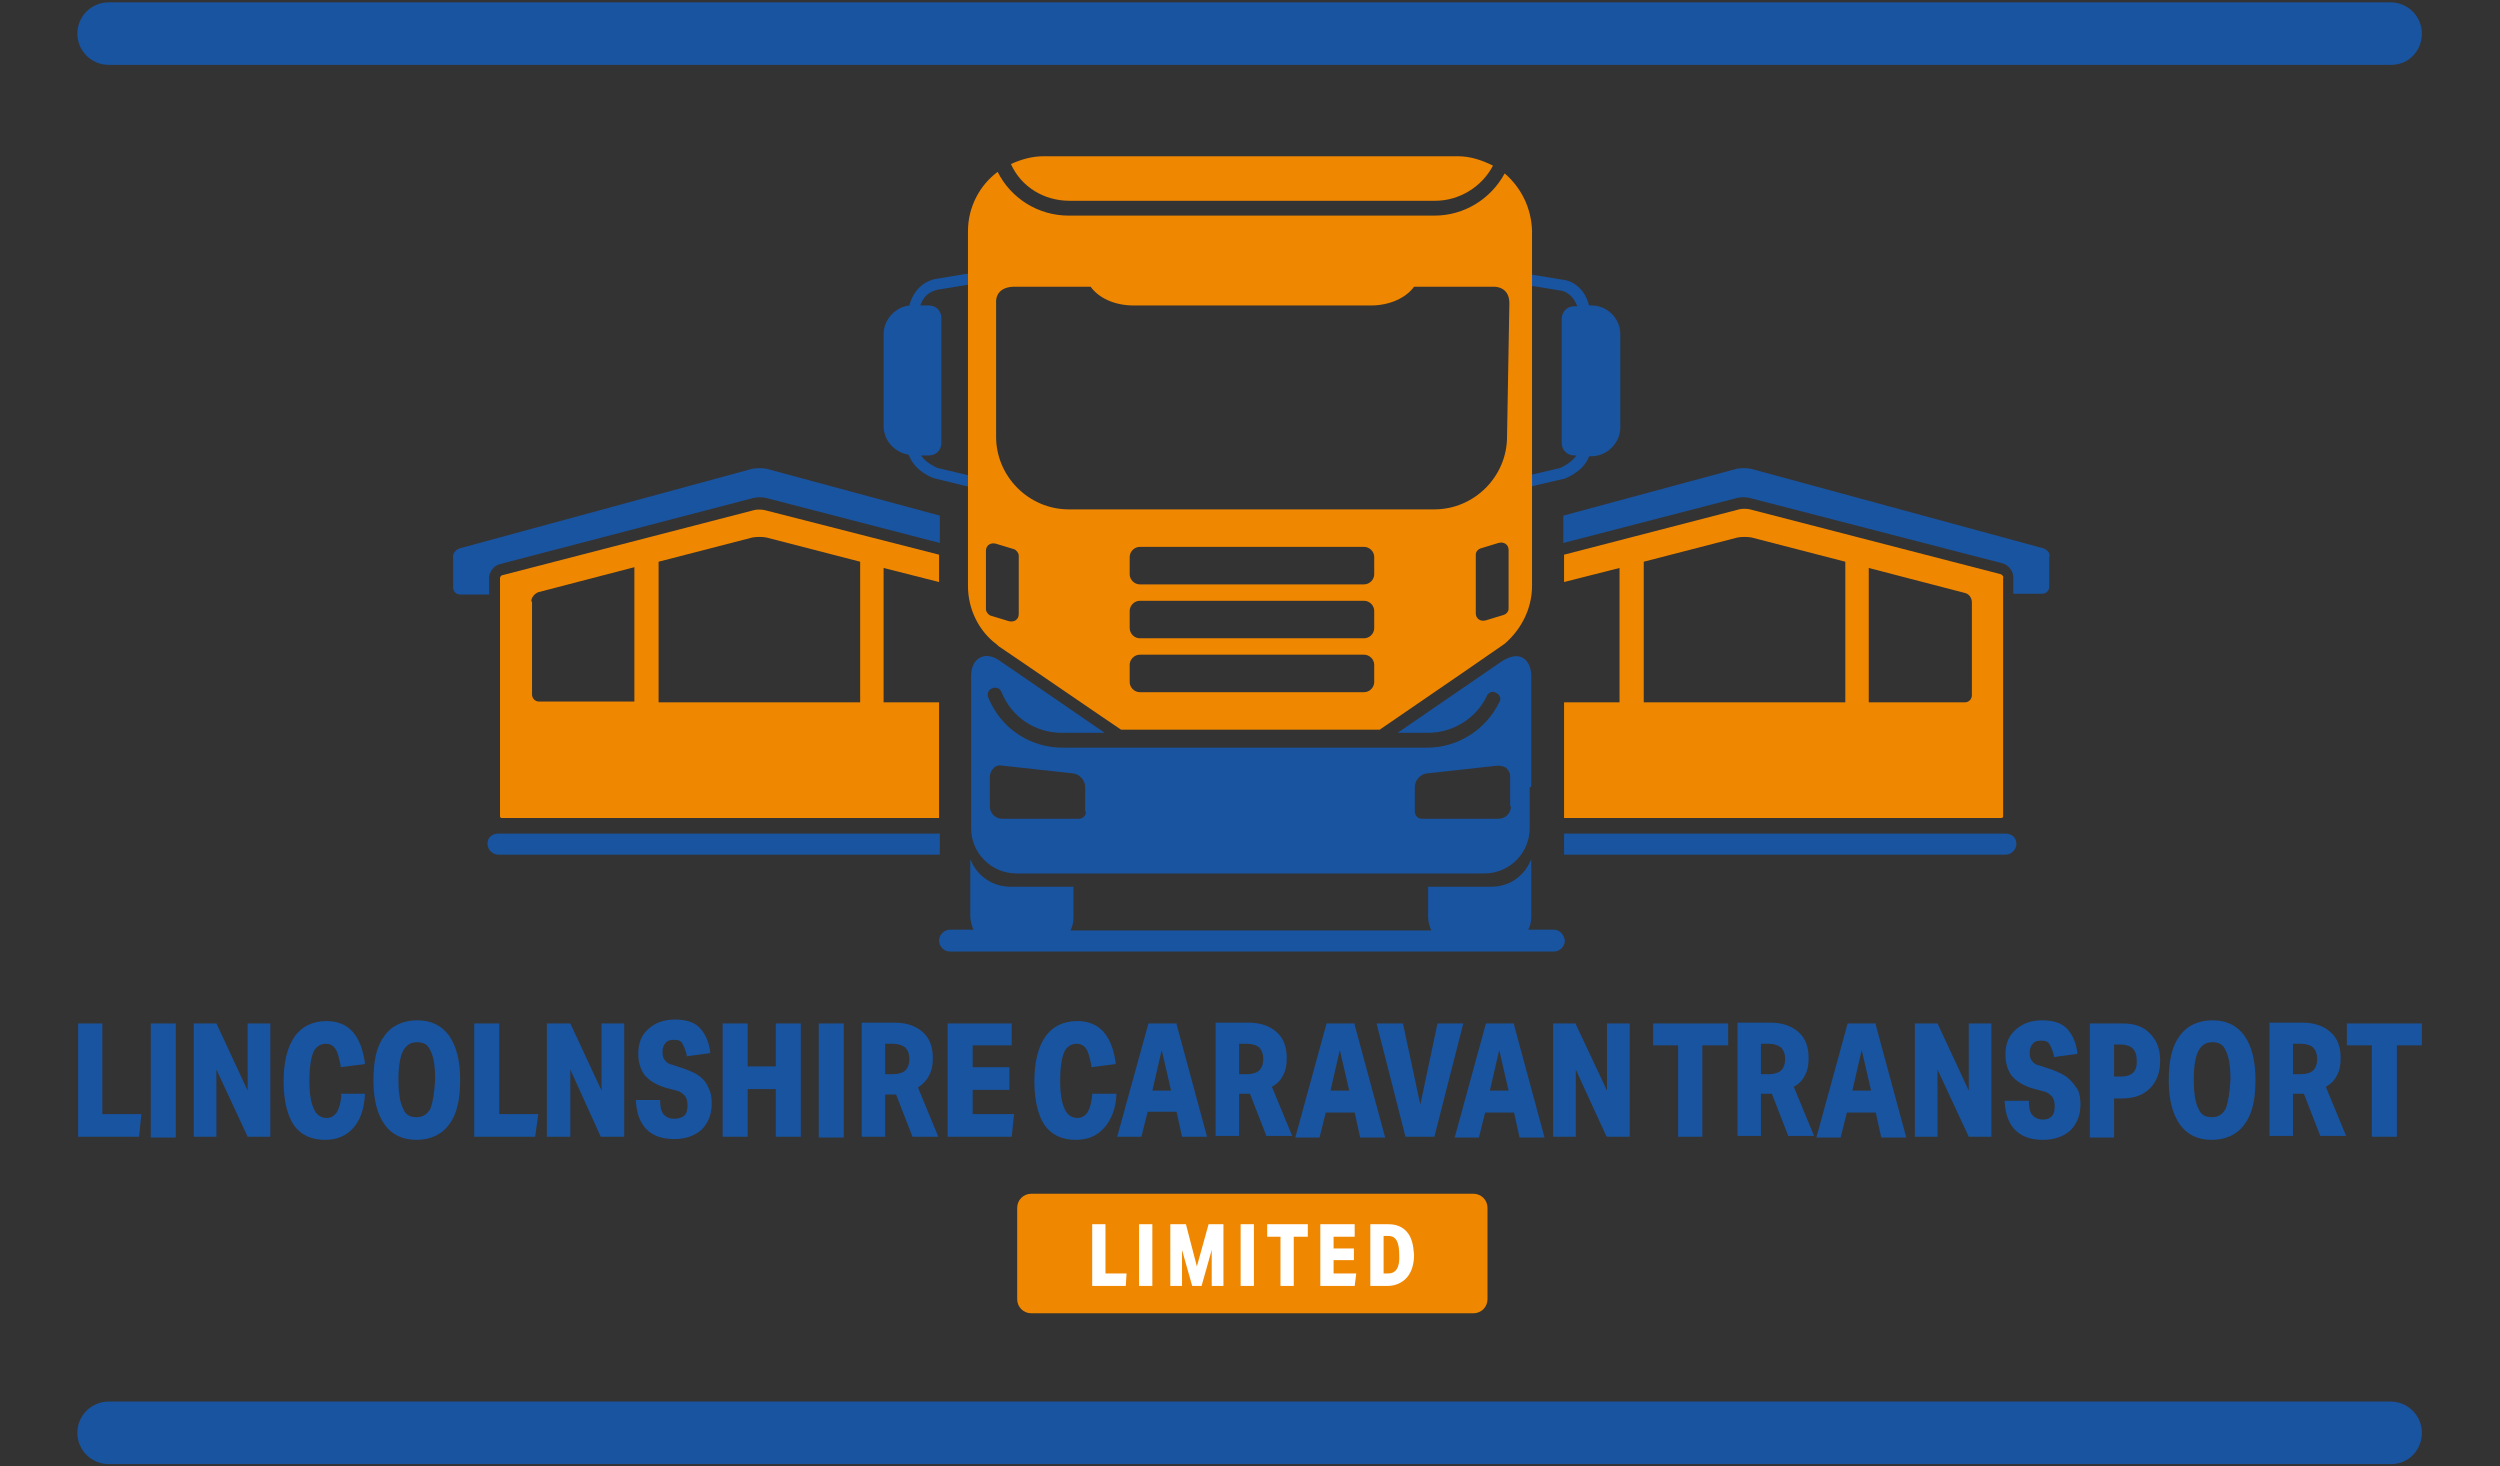 <svg xmlns="http://www.w3.org/2000/svg" xml:space="preserve" id="Layer_1" x="0" y="0" style="enable-background:new 0 0 320 187.7" version="1.1" viewBox="0 0 320 187.7"><rect x="0" y="0" width="320" height="187.7" fill="#333333" stroke="none"/><style>.st0{fill:#1954a1}.st1{fill:#f08700}.st2{fill:#fff}</style><path d="M203.7 39.1h-.3c-.8-3.1-3.3-3.3-3.4-3.3l-6.1-1-.2 1.4 6.1 1c.1 0 1.4.2 2.1 2h-.4c-.9 0-1.6.7-1.6 1.6v15.9c0 .9.7 1.6 1.6 1.6h.3c-.4.5-1 1.1-2.1 1.6l-5.5 1.3.3 1.4 5.6-1.3h.1c2-.8 2.9-2 3.2-2.9h.3c2 0 3.7-1.7 3.7-3.7V42.8c0-2-1.6-3.7-3.7-3.7M119.9 37.1l6.1-1-.2-1.4-6 1s-2.6.3-3.4 3.4c-1.8.2-3.3 1.8-3.3 3.7v11.7c0 1.9 1.4 3.4 3.2 3.7.4 1 1.2 2.2 3.2 3l5.7 1.4.3-1.4-5.5-1.3c-1.1-.5-1.8-1.1-2.1-1.6h1c.9 0 1.6-.7 1.6-1.6v-16c0-.9-.7-1.6-1.6-1.6h-1.1c.6-1.8 2-1.9 2.1-2" class="st0"/><path d="M136.9 25.7h46.8c3.1 0 6-1.8 7.4-4.5-1.4-.7-2.9-1.2-4.5-1.2h-53c-1.5 0-2.9.4-4.2 1 1.3 2.9 4.2 4.7 7.5 4.7" class="st1"/><path d="M192.9 55.9c0 5.1-4.2 9.3-9.3 9.3h-46.8c-5.1 0-9.3-4.2-9.3-9.3V38.7s-.2-1.9 2.2-2h9.9c1 1.4 3 2.4 5.5 2.4h30.4c2.4 0 4.5-1 5.5-2.4h10.2s2-.1 2 2.1l-.3 17.1zm.2 22c0 .4-.3.7-.6.8l-2.3.7c-.7.2-1.3-.2-1.3-.9V71c0-.4.3-.7.6-.8l2.3-.7c.7-.2 1.3.2 1.3.9v7.5zm-17.2-4.4c0 .7-.6 1.3-1.3 1.3h-28.7c-.7 0-1.3-.6-1.3-1.3v-2.2c0-.7.6-1.3 1.3-1.3h28.7c.7 0 1.3.6 1.3 1.3v2.2zm0 6.9c0 .7-.6 1.3-1.3 1.3h-28.7c-.7 0-1.3-.6-1.3-1.3v-2.2c0-.7.6-1.3 1.3-1.3h28.7c.7 0 1.3.6 1.3 1.3v2.2zm0 6.9c0 .7-.6 1.3-1.3 1.3h-28.7c-.7 0-1.3-.6-1.3-1.3v-2.2c0-.7.6-1.3 1.3-1.3h28.7c.7 0 1.3.6 1.3 1.3v2.2zm-45.5-8.7c0 .7-.6 1.1-1.3.9l-2.3-.7c-.3-.1-.6-.5-.6-.8v-7.5c0-.7.6-1.1 1.3-.9l2.3.7c.3.1.6.5.6.8v7.5zm62.2-56.4c-1.8 3.3-5.2 5.4-9 5.4h-46.8c-3.9 0-7.4-2.2-9.1-5.6-2.3 1.7-3.8 4.5-3.8 7.6V75c0 3 1.4 5.8 3.7 7.5l.1.1.1.1.1-.2-.1.2c.2.1 15.5 10.6 15.7 10.7h33.1c7.3-5 15.9-10.9 16-11 2.2-1.9 3.5-4.6 3.5-7.4V29.5c-.1-2.9-1.4-5.5-3.5-7.3" class="st1"/><path d="M193.4 103.2c0 .9-.7 1.6-1.6 1.6H182c-.5 0-.9-.4-.9-.9v-3.2c0-.8.7-1.6 1.5-1.7l9.1-1c.4 0 .8.1 1.1.3.3.3.5.6.5 1.1v3.8zm-54.4.7c0 .5-.4.9-.9.9h-9.8c-.9 0-1.6-.7-1.6-1.6v-3.8c0-.4.2-.8.5-1.1.3-.3.7-.4 1.1-.3l9.1 1c.8.1 1.5.9 1.5 1.7v3.2zm57-3.3v-14c0-1.2-.4-2-1.1-2.4-.7-.4-1.6-.2-2.6.4l-13.4 9.2h3.9c3.2 0 6.2-1.9 7.5-4.7.2-.5.8-.7 1.2-.4.5.2.7.8.4 1.2-1.7 3.5-5.3 5.8-9.2 5.8H136c-4.2 0-7.9-2.5-9.5-6.4-.2-.5 0-1 .5-1.2s1 0 1.2.5c1.3 3.2 4.3 5.2 7.7 5.2h5.5L128 84.6c-1-.7-1.9-.8-2.6-.4-.7.4-1.1 1.2-1.1 2.4V100.9s0 .1 0 0v5.1c0 3.2 2.6 5.8 5.8 5.8H190c3.2 0 5.8-2.6 5.8-5.8V100.8c.2-.1.2-.1.2-.2" class="st0"/><path d="M198.9 119h-3.3c.3-.5.4-1.1.4-1.7V110l-.4.8c-1 1.7-2.7 2.7-4.7 2.7h-8.1v3.9c0 .6.2 1.2.4 1.7H137c.3-.5.4-1.1.4-1.7v-3.9h-8.1c-1.9 0-3.7-1-4.7-2.7l-.4-.8v7.3c0 .6.2 1.2.4 1.7h-3c-.7 0-1.4.6-1.4 1.4 0 .7.6 1.4 1.4 1.4h77.3c.7 0 1.4-.6 1.4-1.4-.1-.8-.7-1.4-1.4-1.4" class="st0"/><path d="M132 152.8c-1 0-1.8.8-1.8 1.8v11.7c0 1 .8 1.8 1.8 1.8h56.6c1 0 1.8-.8 1.8-1.8v-11.7c0-1-.8-1.8-1.8-1.8H132z" class="st1"/><path d="M141.5 156.7h-1.7v7.9h4.3l.1-1.6h-2.7zM145.8 156.7h1.7v7.9h-1.7zM153.2 162.1l-1.4-5.4h-2v7.9h1.5V160l1.3 4.6h1.2l1.3-4.6v4.6h1.5v-7.9h-1.9zM158.8 156.7h1.7v7.9h-1.7zM162.2 158.3h1.7v6.3h1.7v-6.3h1.8v-1.6h-5.2zM170.7 161.3h2.6v-1.5h-2.6v-1.5h2.7v-1.6H169v7.9h4.4l.2-1.6h-2.9zM177.7 163h-.6v-4.8h.6c1 0 1.4.8 1.4 2.4.1 1.6-.4 2.4-1.4 2.4m2.4-5.3c-.6-.7-1.4-1-2.4-1h-2.3v7.9h2.2c1 0 1.9-.4 2.5-1.1.6-.7.9-1.7.9-2.9-.1-1.3-.3-2.2-.9-2.9" class="st2"/><path d="M261.6 70.2 224.1 60c-.5-.1-1.3-.1-1.8 0l-22.2 6v3.5l22-5.7c.6-.2 1.5-.2 2.1 0l32.1 8.3c.8.2 1.4 1 1.4 1.8V76h3.7c.5 0 .9-.4.9-.9v-3.8c.2-.4-.2-.9-.7-1.1" class="st0"/><path d="M252.4 89c0 .5-.4.9-.9.9h-12.3V72.7l12.3 3.2c.5.1.9.6.9 1.2V89zm-16.3.9h-25.7v-18l12-3.1c.5-.1 1.3-.1 1.8 0l12 3.1v18zm20-16.4L224 65.2c-.4-.1-1.1-.1-1.4 0L200.2 71v3.5l7.1-1.8v17.2h-7.1v14.8h56c.1 0 .2-.1.2-.2V74c.1-.2-.1-.4-.3-.5" class="st1"/><path d="M256.7 106.7h-56.5v2.7h56.5c.7 0 1.4-.6 1.4-1.4s-.6-1.3-1.4-1.3M58.8 70.2 96.3 60c.5-.1 1.3-.1 1.8 0l22.2 6v3.5l-22-5.7c-.6-.2-1.5-.2-2.1 0L64 72.2c-.8.2-1.4 1-1.4 1.8v2.1h-3.7c-.5 0-.9-.4-.9-.9v-3.8c-.1-.5.3-1 .8-1.2" class="st0"/><path d="M68 77c0-.5.4-1 .9-1.2l12.3-3.2v17.2H69c-.5 0-.9-.4-.9-.9V77zm16.3-5.1 12-3.1c.5-.1 1.3-.1 1.8 0l12 3.1v18H84.3v-18zM64 74v30.5c0 .1.1.2.2.2h56V89.9h-7.1V72.7l7.1 1.8V71l-22.3-5.7c-.4-.1-1.1-.1-1.4 0l-32.1 8.3c-.2 0-.4.2-.4.4" class="st1"/><path d="M63.8 106.7h56.5v2.7H63.8c-.7 0-1.4-.6-1.4-1.4s.6-1.3 1.4-1.3M211.6 133.8h3.2v11.7h3.1v-11.7h3.3V131h-9.6zM228 137c-.3.3-.9.5-1.6.5h-1v-3.9h1c.7 0 1.2.2 1.6.5.3.3.5.8.5 1.4 0 .7-.2 1.2-.5 1.5m3 .7c.4-.7.5-1.4.5-2.3 0-1.4-.4-2.5-1.3-3.3-.9-.8-2.1-1.2-3.6-1.2h-4.2v14.5h3V140h1.4l2.1 5.4h3.3l-2.6-6.3c.6-.3 1.1-.8 1.4-1.4M237.1 139.6l1.2-5.2 1.2 5.2h-2.4zm3-8.6h-3.6l-4 14.6h3.1l.8-3.2h3.7l.7 3.2h3.2l-3.9-14.4v-.2zM252 139.6l-4-8.6h-2.9v14.5h2.9v-8.6l4 8.6h2.9V131H252zM264.6 137.9c-.5-.4-1.2-.7-2-1l-1.5-.5c-.5-.1-.8-.3-1-.6-.2-.2-.3-.6-.3-1 0-.5.1-.9.4-1.2.2-.3.6-.4 1.1-.4.5 0 .8.1 1 .4.2.3.4.8.6 1.5v.2l3-.4v-.2c-.2-1.4-.7-2.4-1.4-3.1-.7-.7-1.8-1-3.1-1-1.4 0-2.5.4-3.4 1.2-.9.8-1.3 1.8-1.3 3.2 0 1.1.3 2 .8 2.7.6.7 1.4 1.2 2.6 1.6l1.5.4c.5.1.8.4 1.1.7.2.3.3.7.3 1.2 0 .6-.1 1-.4 1.3-.3.3-.6.4-1.1.4-.6 0-1-.2-1.3-.5-.3-.3-.5-.9-.5-1.7v-.2h-3.1v.2c.2 3.2 1.9 4.8 4.9 4.8 1.4 0 2.6-.4 3.5-1.2.8-.8 1.3-1.9 1.3-3.3 0-.8-.1-1.5-.4-2-.4-.6-.8-1.1-1.3-1.5M271.5 137.8h-.9v-4.1h.9c1.3 0 2 .7 2 2 .1 1.4-.6 2.1-2 2.1m.1-6.8h-4.1v14.6h3.1v-5h1c1.5 0 2.7-.4 3.6-1.3.9-.9 1.3-2.1 1.3-3.5 0-1.5-.4-2.6-1.3-3.5-.8-.9-2-1.3-3.6-1.3M284.9 141.9c-.4.7-.9 1.1-1.8 1.1-.8 0-1.4-.3-1.7-1.1-.4-.7-.6-2-.6-3.7 0-1.7.2-2.9.6-3.7.4-.7.9-1.1 1.8-1.1.8 0 1.4.3 1.7 1.1.4.7.6 2 .6 3.7-.1 1.7-.3 2.9-.6 3.7m-1.7-11.3c-1.8 0-3.3.7-4.2 2-1 1.3-1.4 3.2-1.4 5.7s.5 4.3 1.4 5.6c.9 1.3 2.3 2 4.1 2 1.8 0 3.3-.7 4.2-2 1-1.3 1.4-3.2 1.4-5.7s-.5-4.3-1.4-5.6c-.9-1.3-2.3-2-4.1-2M296.1 137c-.3.3-.9.5-1.6.5h-1v-3.9h1c.7 0 1.3.2 1.6.5.3.3.5.8.5 1.4 0 .7-.2 1.2-.5 1.5m3 .7c.4-.7.5-1.4.5-2.3 0-1.4-.4-2.5-1.3-3.3-.9-.8-2.1-1.2-3.6-1.2h-4.2v14.5h3V140h1.4l2.1 5.4h3.3l-2.6-6.3c.6-.3 1.1-.8 1.4-1.4M300.4 131v2.8h3.2v11.7h3.2v-11.7h3.2V131zM10 131v14.5h7.8l.3-2.9h-5V131zM19.3 131h3.2v14.6h-3.2zM31.7 139.6l-4-8.6h-2.9v14.5h2.9v-8.6l4 8.6h2.9V131h-2.9zM43.7 140.2c-.1 1-.3 1.7-.6 2.2-.3.4-.7.7-1.3.7-.7 0-1.3-.4-1.6-1.1-.4-.8-.6-2-.6-3.7 0-1.6.2-2.9.5-3.6.3-.7.9-1.1 1.6-1.1.5 0 .9.2 1.2.6.3.4.5 1.2.7 2.2v.2l3.1-.4v-.2c-.5-3.5-2.1-5.3-4.9-5.3-1.8 0-3.2.7-4.1 2-.9 1.3-1.4 3.2-1.4 5.7s.5 4.4 1.3 5.6c.9 1.3 2.3 1.9 4 1.9 1.5 0 2.7-.5 3.6-1.5.9-1 1.4-2.4 1.5-4.2v-.2h-3.1l.1.2zM55.1 141.9c-.4.7-.9 1.1-1.8 1.1-.8 0-1.4-.3-1.7-1.1-.4-.7-.6-2-.6-3.7 0-1.7.2-2.9.6-3.7.4-.7.9-1.1 1.8-1.1.8 0 1.4.3 1.7 1.1.4.7.6 2 .6 3.7-.1 1.7-.3 2.9-.6 3.7m-1.7-11.3c-1.8 0-3.3.7-4.2 2-1 1.3-1.4 3.2-1.4 5.7s.5 4.3 1.4 5.6c.9 1.3 2.3 2 4.1 2 1.8 0 3.3-.7 4.2-2 1-1.3 1.4-3.2 1.4-5.7s-.5-4.3-1.4-5.6c-.9-1.3-2.3-2-4.1-2M68.9 142.6h-5V131h-3.2v14.5h7.8zM73 136.9l3.9 8.6h3V131H77v8.6l-4-8.6h-3v14.5h3zM86.3 143.2c-.6 0-1-.2-1.3-.5-.3-.3-.5-.9-.5-1.7v-.2h-3.1v.2c.2 3.2 1.9 4.8 4.9 4.8 1.4 0 2.6-.4 3.5-1.2.8-.8 1.3-1.9 1.3-3.3 0-.8-.1-1.5-.4-2-.2-.6-.6-1.1-1.1-1.5-.5-.4-1.2-.7-2-1l-1.5-.5c-.5-.1-.8-.3-1-.6-.2-.2-.3-.6-.3-1 0-.5.1-.9.4-1.2.2-.3.6-.4 1.1-.4.5 0 .8.1 1 .4.2.3.4.8.6 1.5v.2l3-.4v-.2c-.2-1.4-.7-2.4-1.4-3.1-.7-.7-1.8-1-3.1-1-1.4 0-2.5.4-3.4 1.2-.9.8-1.3 1.8-1.3 3.2 0 1.1.3 2 .8 2.7.6.7 1.4 1.2 2.6 1.6l1.5.4c.5.1.8.4 1.1.7.2.3.3.7.3 1.2 0 .6-.1 1-.4 1.3-.4.3-.8.4-1.3.4M95.7 139.4h3.6v6.1h3.2V131h-3.2v5.5h-3.6V131h-3.2v14.5h3.2zM104.8 131h3.2v14.6h-3.2zM115.9 137c-.3.3-.9.5-1.6.5h-1v-3.9h1c.7 0 1.2.2 1.6.5.3.3.5.8.5 1.4 0 .7-.2 1.2-.5 1.5m4.2 8.5-2.6-6.3c.6-.4 1.1-.9 1.4-1.5.4-.7.5-1.4.5-2.3 0-1.4-.4-2.5-1.3-3.3-.9-.8-2.1-1.2-3.6-1.2h-4.2v14.6h3v-5.4h1.4l2.1 5.4h3.3zM129.8 142.6h-5.3v-3.1h4.7v-2.9h-4.7v-2.8h5V131h-8.2v14.5h8.2zM142.9 140.2v-.2h-3.1v.2c-.1 1-.3 1.7-.6 2.2-.3.4-.7.7-1.3.7-.7 0-1.3-.4-1.6-1.1-.4-.8-.6-2-.6-3.7 0-1.6.2-2.9.5-3.6.3-.7.9-1.1 1.6-1.1.5 0 .9.2 1.2.6.3.4.5 1.2.7 2.2v.2l3.1-.4v-.2c-.5-3.5-2.1-5.3-4.9-5.3-1.8 0-3.2.7-4.1 2-.9 1.3-1.4 3.2-1.4 5.7s.5 4.4 1.3 5.6c.9 1.3 2.3 1.9 4 1.9 1.5 0 2.7-.5 3.6-1.5.9-1 1.5-2.4 1.6-4.2M148.7 134.4l1.2 5.2h-2.4l1.2-5.2zm-1.8 7.9h3.7l.7 3.2h3.2l-3.9-14.4v-.1H147l-4 14.5h3.1l.8-3.2zM161.2 137c-.3.3-.9.5-1.6.5h-1v-3.9h1c.7 0 1.3.2 1.6.5.3.3.5.8.5 1.4 0 .7-.2 1.2-.5 1.5m3 .7c.4-.7.5-1.4.5-2.3 0-1.4-.4-2.5-1.3-3.3-.9-.8-2.1-1.2-3.6-1.2h-4.2v14.5h3V140h1.4l2.1 5.4h3.3l-2.6-6.3c.6-.3 1.1-.8 1.4-1.4M170.3 139.6l1.2-5.2 1.2 5.2h-2.4zm3.1-8.6h-3.6l-4 14.6h3.1l.8-3.2h3.7l.7 3.2h3.2l-3.9-14.4v-.2zM184 131l-2.2 10.4-2.2-10.3v-.1h-3.4l3.7 14.5h3.7l3.7-14.5zM190.7 139.6l1.2-5.2 1.2 5.2h-2.4zm3.1-8.6h-3.6l-4 14.6h3.1l.8-3.2h3.7l.7 3.2h3.2l-3.9-14.4v-.2zM205.7 131v8.6l-4-8.5v-.1h-2.9v14.5h2.9v-8.6l3.9 8.5.1.1h2.9V131zM306.1 8.3H13.9c-2.2 0-4-1.8-4-4s1.8-4 4-4H306c2.2 0 4 1.8 4 4s-1.7 4-3.9 4zM306.1 187.4H13.9c-2.2 0-4-1.8-4-4s1.8-4 4-4H306c2.2 0 4 1.8 4 4s-1.7 4-3.9 4z" class="st0"/></svg>